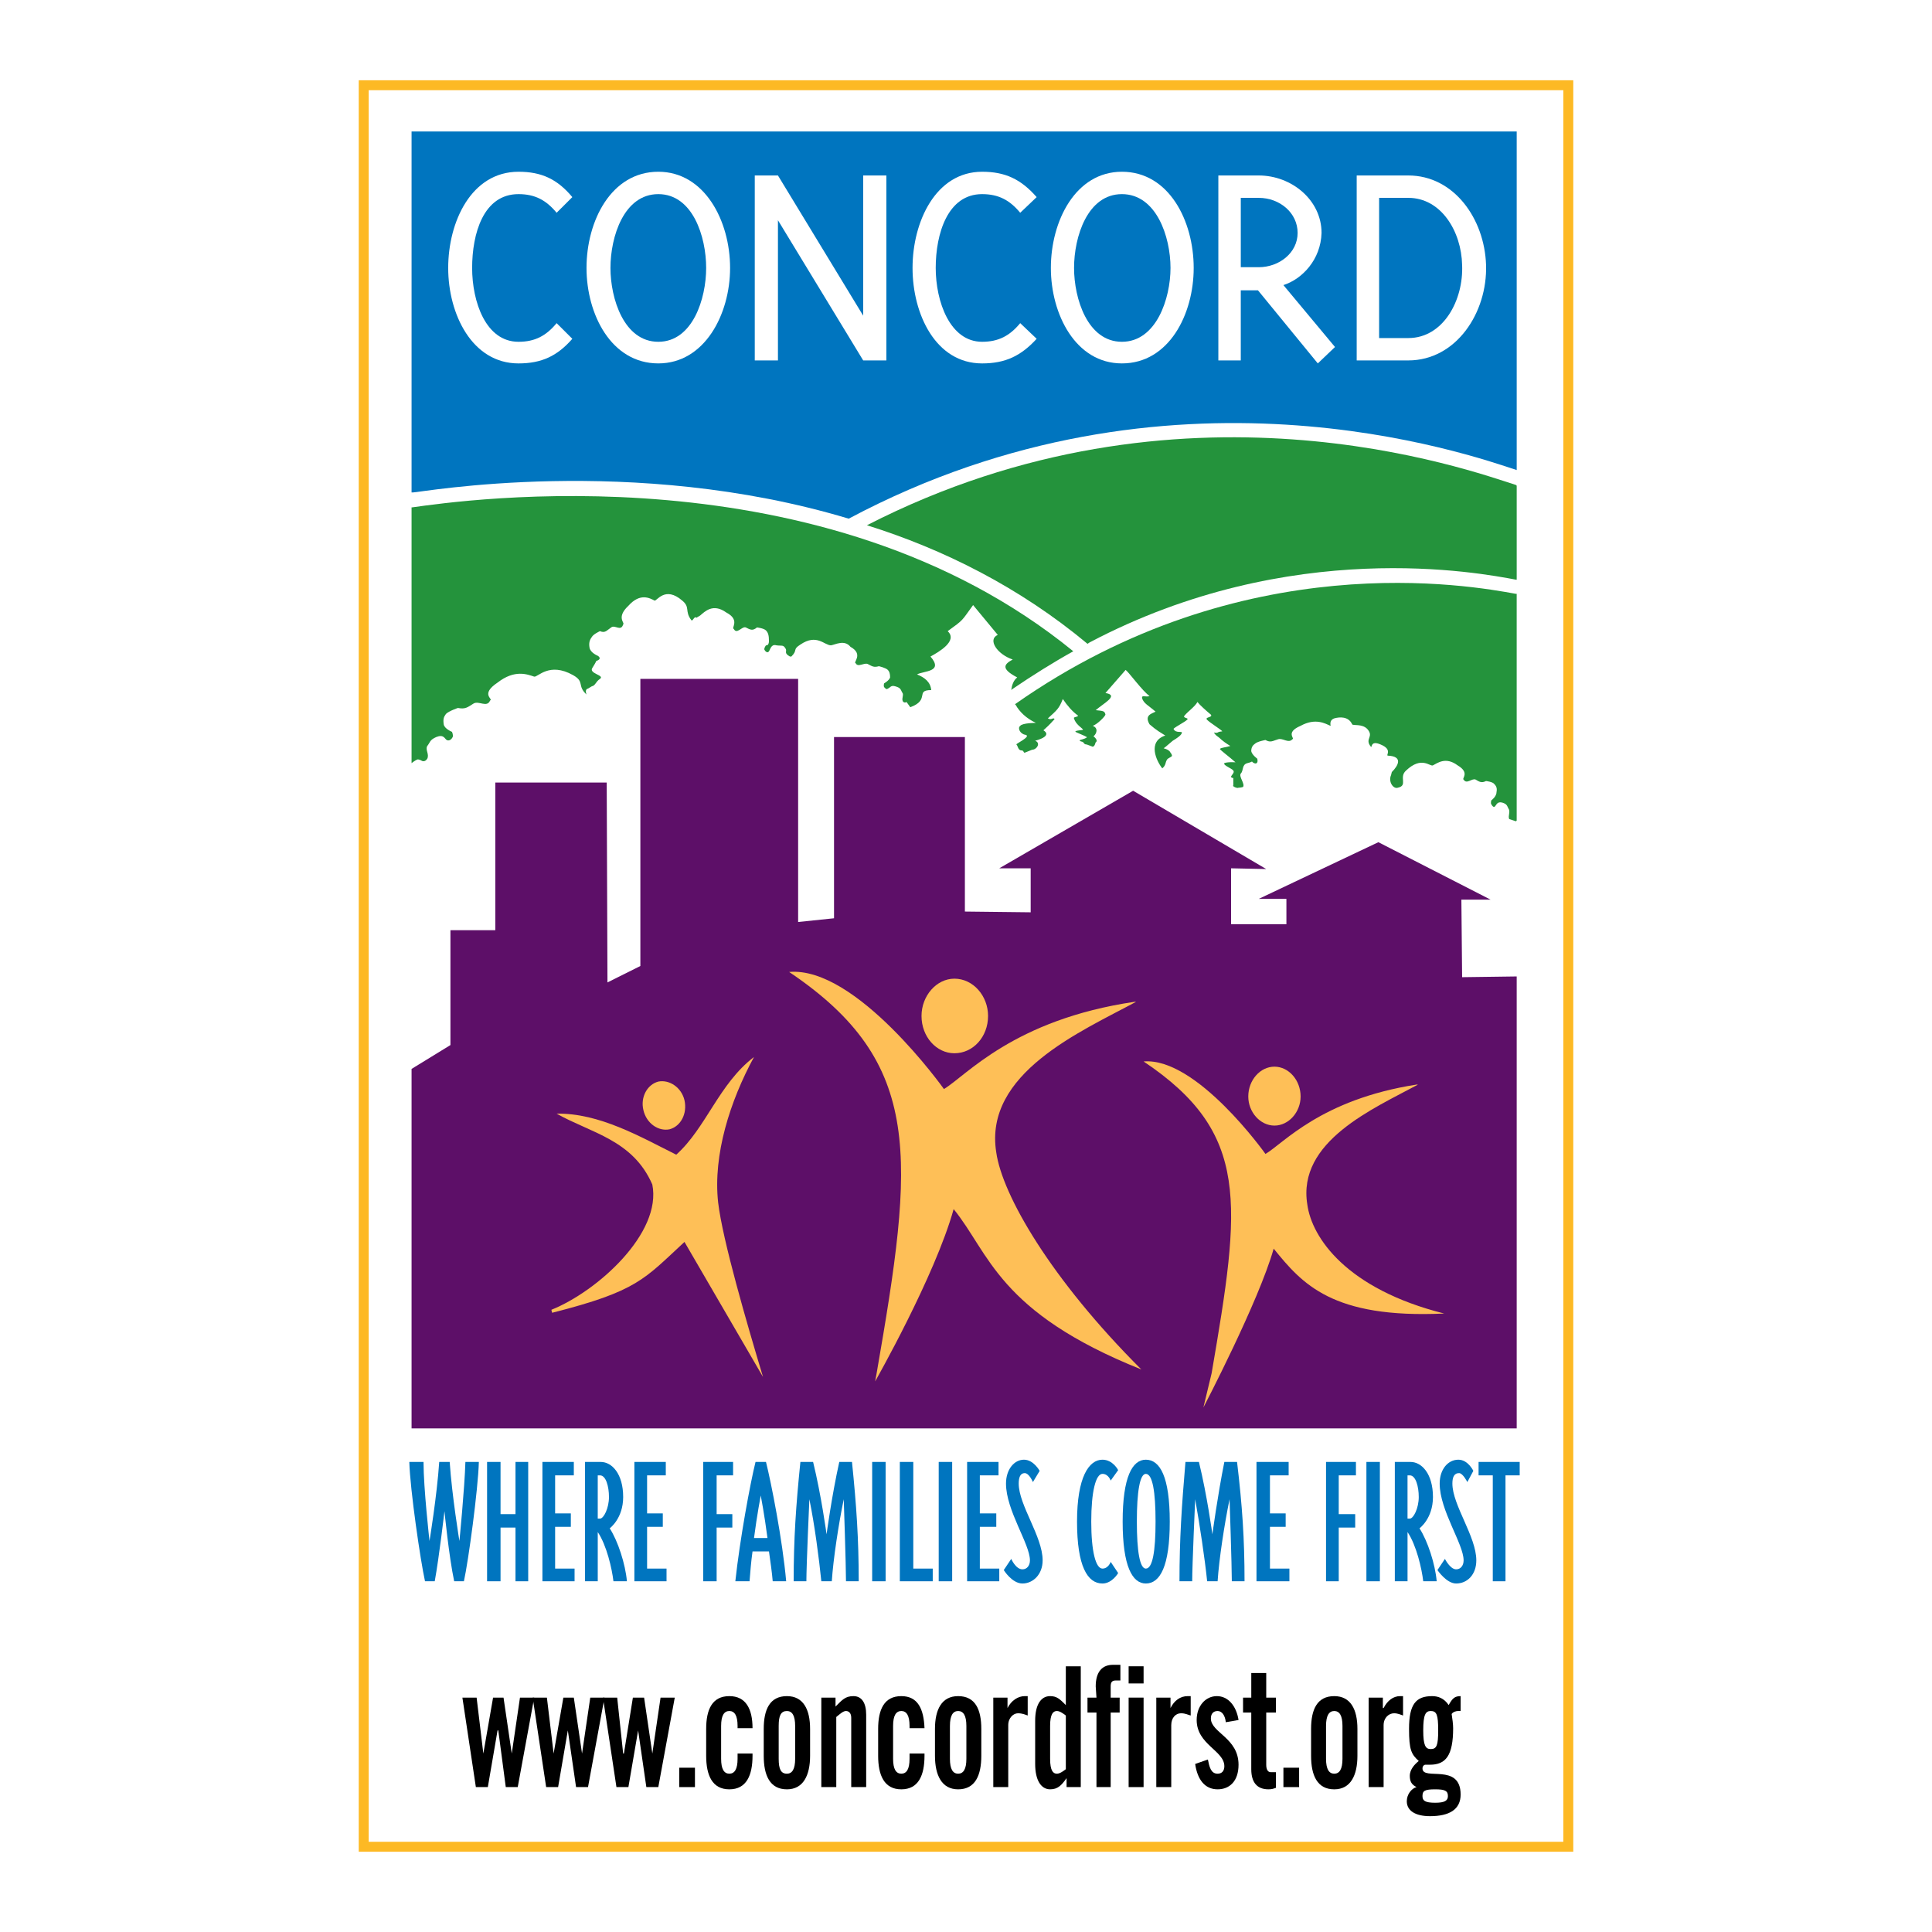 <?xml version="1.0" encoding="utf-8"?>
<!-- Generator: Adobe Illustrator 13.0.0, SVG Export Plug-In . SVG Version: 6.00 Build 14948)  -->
<!DOCTYPE svg PUBLIC "-//W3C//DTD SVG 1.0//EN" "http://www.w3.org/TR/2001/REC-SVG-20010904/DTD/svg10.dtd">
<svg version="1.0" id="Layer_1" xmlns="http://www.w3.org/2000/svg" xmlns:xlink="http://www.w3.org/1999/xlink" x="0px" y="0px"
	 width="192.756px" height="192.756px" viewBox="0 0 192.756 192.756" enable-background="new 0 0 192.756 192.756"
	 xml:space="preserve">
<g>
	<polygon fill-rule="evenodd" clip-rule="evenodd" fill="#FFFFFF" points="0,0 192.756,0 192.756,192.756 0,192.756 0,0 	"/>
	<path fill-rule="evenodd" clip-rule="evenodd" fill="#0075BF" d="M84.703,51.734c32.004-17.039,62.068-6.324,66.619-4.836l0,0
		V13.117H41.062V49.13h0.149c0.746,0,21.858-3.869,43.417,2.604H84.703L84.703,51.734z"/>
	<path fill-rule="evenodd" clip-rule="evenodd" fill="#FFFFFF" d="M57.101,19.665l-1.567,1.563c-1.044-1.265-2.163-1.86-3.804-1.86
		c-3.506,0-4.625,3.943-4.625,7.366c0,3.348,1.343,7.366,4.625,7.366c1.641,0,2.76-0.595,3.804-1.86l1.567,1.562
		c-1.492,1.712-3.059,2.456-5.371,2.456c-4.625,0-7.013-4.911-7.013-9.524s2.312-9.598,7.013-9.598
		C54.042,17.135,55.609,17.879,57.101,19.665L57.101,19.665z"/>
	<path fill-rule="evenodd" clip-rule="evenodd" fill="#FFFFFF" d="M72.841,26.733c0,4.613-2.536,9.524-7.162,9.524
		c-4.7,0-7.162-4.911-7.162-9.524c0-4.688,2.462-9.598,7.162-9.598C70.305,17.135,72.841,22.046,72.841,26.733L72.841,26.733z
		 M65.68,34.1c3.432,0,4.774-4.315,4.774-7.366c0-3.125-1.343-7.366-4.774-7.366s-4.774,4.241-4.774,7.366
		C60.905,29.784,62.248,34.1,65.68,34.1L65.68,34.1z"/>
	<polygon fill-rule="evenodd" clip-rule="evenodd" fill="#FFFFFF" points="77.616,21.972 77.616,35.96 75.303,35.96 75.303,17.507 
		77.616,17.507 86.121,31.496 86.121,17.507 88.433,17.507 88.433,35.96 86.121,35.96 77.616,21.972 	"/>
	<path fill-rule="evenodd" clip-rule="evenodd" fill="#FFFFFF" d="M103.428,19.665l-1.641,1.563c-1.045-1.265-2.164-1.86-3.805-1.86
		c-3.432,0-4.625,3.943-4.625,7.366c0,3.348,1.417,7.366,4.625,7.366c1.641,0,2.76-0.595,3.805-1.86l1.641,1.562
		c-1.566,1.712-3.133,2.456-5.445,2.456c-4.625,0-6.938-4.911-6.938-9.524s2.313-9.598,6.938-9.598
		C100.295,17.135,101.861,17.879,103.428,19.665L103.428,19.665z"/>
	<path fill-rule="evenodd" clip-rule="evenodd" fill="#FFFFFF" d="M119.095,26.733c0,4.613-2.462,9.524-7.162,9.524
		c-4.625,0-7.087-4.911-7.087-9.524c0-4.688,2.462-9.598,7.087-9.598C116.633,17.135,119.095,22.046,119.095,26.733L119.095,26.733z
		 M111.933,34.1c3.432,0,4.849-4.315,4.849-7.366c0-3.125-1.417-7.366-4.849-7.366s-4.774,4.241-4.774,7.366
		C107.158,29.784,108.501,34.1,111.933,34.1L111.933,34.1z"/>
	<path fill-rule="evenodd" clip-rule="evenodd" fill="#FFFFFF" d="M133.193,34.621l-1.715,1.637l-5.969-7.292h-1.716v6.994h-2.238
		V17.507h4.029c3.282,0,6.267,2.456,6.267,5.729c-0.075,2.679-1.94,4.613-3.805,5.208L133.193,34.621L133.193,34.621z
		 M125.585,26.659c2.014,0,3.879-1.414,3.879-3.422s-1.79-3.497-3.879-3.497h-1.791v6.919H125.585L125.585,26.659z"/>
	<path fill-rule="evenodd" clip-rule="evenodd" fill="#FFFFFF" d="M148.264,26.436c0.148,4.762-2.984,9.524-7.759,9.524h-5.147
		V17.507h5.147C145.056,17.507,148.114,21.823,148.264,26.436L148.264,26.436z M137.595,33.728h2.91
		c3.506,0,5.521-3.794,5.371-7.292c-0.074-3.349-2.089-6.697-5.371-6.697h-2.91V33.728L137.595,33.728z"/>
	<path fill-rule="evenodd" clip-rule="evenodd" fill="#0075BF" d="M46.284,157.764h-0.97c-0.522-2.455-0.97-6.994-0.97-6.994
		s-0.522,4.539-0.97,6.994h-0.97c-0.448-2.01-1.492-9.152-1.566-11.906h1.417c0,2.605,0.597,7.889,0.597,7.889
		s0.746-4.539,0.97-7.889h1.044c0.224,3.35,0.97,7.889,0.97,7.889s0.522-5.283,0.597-7.889h1.343
		C47.701,148.611,46.731,155.754,46.284,157.764L46.284,157.764z"/>
	<polygon fill-rule="evenodd" clip-rule="evenodd" fill="#0075BF" points="51.431,157.764 51.431,152.406 49.939,152.406 
		49.939,157.764 48.596,157.764 48.596,145.857 49.939,145.857 49.939,151.066 51.431,151.066 51.431,145.857 52.699,145.857 
		52.699,157.764 51.431,157.764 	"/>
	<polygon fill-rule="evenodd" clip-rule="evenodd" fill="#0075BF" points="54.117,157.764 54.117,145.857 57.25,145.857 
		57.25,147.197 55.385,147.197 55.385,150.992 56.952,150.992 56.952,152.332 55.385,152.332 55.385,156.498 57.325,156.498 
		57.325,157.764 54.117,157.764 	"/>
	<path fill-rule="evenodd" clip-rule="evenodd" fill="#0075BF" d="M61.204,157.764c-0.149-1.266-0.671-3.572-1.566-4.912v4.912
		h-1.269v-11.906h1.567c1.119,0,2.238,1.191,2.238,3.498c0,2.158-1.343,3.125-1.343,3.125c0.821,1.266,1.567,3.572,1.716,5.283
		H61.204L61.204,157.764z M59.861,147.197h-0.224v4.316h0.224c0.373,0,0.896-1.043,0.896-2.158
		C60.756,148.314,60.458,147.197,59.861,147.197L59.861,147.197z"/>
	<polygon fill-rule="evenodd" clip-rule="evenodd" fill="#0075BF" points="63.292,157.764 63.292,145.857 66.426,145.857 
		66.426,147.197 64.561,147.197 64.561,150.992 66.127,150.992 66.127,152.332 64.561,152.332 64.561,156.498 66.5,156.498 
		66.5,157.764 63.292,157.764 	"/>
	<polygon fill-rule="evenodd" clip-rule="evenodd" fill="#0075BF" points="71.499,147.197 71.499,151.066 73.065,151.066 
		73.065,152.406 71.499,152.406 71.499,157.764 70.156,157.764 70.156,145.857 73.14,145.857 73.14,147.197 71.499,147.197 	"/>
	<path fill-rule="evenodd" clip-rule="evenodd" fill="#0075BF" d="M77.094,157.764c-0.075-0.893-0.224-1.936-0.373-2.977H75.08
		c-0.149,1.041-0.224,2.084-0.298,2.977h-1.417c0.448-4.168,1.492-9.822,2.014-11.906h1.044c0.522,2.084,1.641,7.738,2.014,11.906
		H77.094L77.094,157.764z M75.9,149.207c0,0-0.373,1.934-0.672,4.24h1.343C76.273,151.141,75.9,149.207,75.9,149.207L75.9,149.207z"
		/>
	<path fill-rule="evenodd" clip-rule="evenodd" fill="#0075BF" d="M84.405,157.764c0-1.562-0.224-8.186-0.224-8.186
		c-0.522,2.529-1.044,5.953-1.193,8.186h-1.044c-0.224-2.232-0.671-5.656-1.194-8.186c0,0-0.298,6.623-0.298,8.186h-1.268
		c0-4.242,0.224-7.516,0.671-11.906h1.268c0.821,3.35,1.343,7.219,1.343,7.219s0.522-3.869,1.269-7.219h1.268
		c0.448,4.391,0.671,7.664,0.671,11.906H84.405L84.405,157.764z"/>
	<polygon fill-rule="evenodd" clip-rule="evenodd" fill="#0075BF" points="87.016,145.857 88.358,145.857 88.358,157.764 
		87.016,157.764 87.016,145.857 	"/>
	<polygon fill-rule="evenodd" clip-rule="evenodd" fill="#0075BF" points="89.776,157.764 89.776,145.857 91.119,145.857 
		91.119,156.498 93.059,156.498 93.059,157.764 89.776,157.764 	"/>
	<polygon fill-rule="evenodd" clip-rule="evenodd" fill="#0075BF" points="93.655,145.857 94.998,145.857 94.998,157.764 
		93.655,157.764 93.655,145.857 	"/>
	<polygon fill-rule="evenodd" clip-rule="evenodd" fill="#0075BF" points="96.49,157.764 96.49,145.857 99.623,145.857 
		99.623,147.197 97.758,147.197 97.758,150.992 99.399,150.992 99.399,152.332 97.758,152.332 97.758,156.498 99.698,156.498 
		99.698,157.764 96.49,157.764 	"/>
	<path fill-rule="evenodd" clip-rule="evenodd" fill="#0075BF" d="M102.011,157.986c-1.045,0-1.865-1.34-1.865-1.34l0.746-1.115
		c0,0,0.447,1.041,1.119,1.041c0.447,0,0.746-0.371,0.746-0.893c0-1.637-2.388-4.984-2.388-7.664c0-1.414,0.82-2.381,1.791-2.381
		c0.97,0,1.566,1.115,1.566,1.115l-0.672,1.117c0,0-0.373-0.893-0.82-0.893s-0.597,0.445-0.597,1.041
		c0,2.158,2.387,5.283,2.387,7.664C104.024,157.094,103.055,157.986,102.011,157.986L102.011,157.986z"/>
	<path fill-rule="evenodd" clip-rule="evenodd" fill="#0075BF" d="M109.993,157.986c-1.492,0-2.537-1.711-2.537-6.176
		s1.194-6.176,2.537-6.176c1.044,0,1.566,1.041,1.566,1.041l-0.746,1.043c0,0-0.224-0.67-0.82-0.67
		c-0.672,0-1.119,1.785-1.119,4.762s0.447,4.688,1.119,4.688c0.597,0,0.82-0.67,0.82-0.67l0.746,1.117
		C111.56,156.945,110.963,157.986,109.993,157.986L109.993,157.986z"/>
	<path fill-rule="evenodd" clip-rule="evenodd" fill="#0075BF" d="M114.319,157.986c-1.343,0-2.312-1.711-2.312-6.176
		s0.97-6.176,2.312-6.176c1.418,0,2.388,1.711,2.388,6.176S115.737,157.986,114.319,157.986L114.319,157.986z M114.319,147.049
		c-0.597,0-0.895,1.785-0.895,4.762s0.298,4.688,0.895,4.688c0.672,0,0.971-1.711,0.971-4.688S114.991,147.049,114.319,147.049
		L114.319,147.049z"/>
	<path fill-rule="evenodd" clip-rule="evenodd" fill="#0075BF" d="M122.899,157.764c0-1.562-0.225-8.186-0.225-8.186
		c-0.521,2.529-1.044,5.953-1.193,8.186h-1.044c-0.225-2.232-0.746-5.656-1.194-8.186c0,0-0.298,6.623-0.298,8.186h-1.269
		c0-4.242,0.224-7.516,0.597-11.906h1.343c0.821,3.35,1.343,7.219,1.343,7.219s0.522-3.869,1.194-7.219h1.268
		c0.522,4.391,0.746,7.664,0.746,11.906H122.899L122.899,157.764z"/>
	<polygon fill-rule="evenodd" clip-rule="evenodd" fill="#0075BF" points="125.36,157.764 125.36,145.857 128.568,145.857 
		128.568,147.197 126.704,147.197 126.704,150.992 128.271,150.992 128.271,152.332 126.704,152.332 126.704,156.498 
		128.644,156.498 128.644,157.764 125.36,157.764 	"/>
	<polygon fill-rule="evenodd" clip-rule="evenodd" fill="#0075BF" points="133.566,147.197 133.566,151.066 135.208,151.066 
		135.208,152.406 133.566,152.406 133.566,157.764 132.299,157.764 132.299,145.857 135.282,145.857 135.282,147.197 
		133.566,147.197 	"/>
	<polygon fill-rule="evenodd" clip-rule="evenodd" fill="#0075BF" points="136.327,145.857 137.67,145.857 137.67,157.764 
		136.327,157.764 136.327,145.857 	"/>
	<path fill-rule="evenodd" clip-rule="evenodd" fill="#0075BF" d="M141.997,157.764c-0.149-1.266-0.672-3.572-1.567-4.912v4.912
		h-1.268v-11.906h1.566c1.119,0,2.238,1.191,2.238,3.498c0,2.158-1.343,3.125-1.343,3.125c0.82,1.266,1.566,3.572,1.716,5.283
		H141.997L141.997,157.764z M140.654,147.197h-0.225v4.316h0.225c0.372,0,0.895-1.043,0.895-2.158
		C141.549,148.314,141.251,147.197,140.654,147.197L140.654,147.197z"/>
	<path fill-rule="evenodd" clip-rule="evenodd" fill="#0075BF" d="M145.279,157.986c-0.97,0-1.865-1.34-1.865-1.34l0.746-1.115
		c0,0,0.522,1.041,1.119,1.041c0.447,0,0.746-0.371,0.746-0.893c0-1.637-2.388-4.984-2.388-7.664c0-1.414,0.821-2.381,1.865-2.381
		c0.97,0,1.492,1.115,1.492,1.115l-0.597,1.117c0,0-0.448-0.893-0.821-0.893c-0.521,0-0.671,0.445-0.671,1.041
		c0,2.158,2.387,5.283,2.387,7.664C147.293,157.094,146.398,157.986,145.279,157.986L145.279,157.986z"/>
	<polygon fill-rule="evenodd" clip-rule="evenodd" fill="#0075BF" points="150.203,147.197 150.203,157.764 148.935,157.764 
		148.935,147.197 147.518,147.197 147.518,145.857 151.62,145.857 151.62,147.197 150.203,147.197 	"/>
	<polygon fill-rule="evenodd" clip-rule="evenodd" fill="#5D0F68" points="145.876,97.494 151.322,97.42 151.322,142.51 
		41.062,142.51 41.062,106.646 44.94,104.266 44.94,92.807 49.417,92.807 49.417,78.074 60.532,78.074 60.607,98.016 63.889,96.378 
		63.889,67.731 79.63,67.731 79.63,91.988 83.211,91.616 83.211,73.535 96.267,73.535 96.267,90.946 102.831,91.021 102.831,86.631 
		99.698,86.631 113.052,78.892 126.331,86.705 122.824,86.631 122.824,92.211 128.345,92.211 128.345,89.681 125.585,89.681 
		137.521,84.026 148.711,89.755 145.802,89.755 145.876,97.494 	"/>
	<path fill-rule="evenodd" clip-rule="evenodd" fill="#FEBF57" d="M120.885,137.004c2.909-16.965,3.879-23.959-6.789-31.102
		c5.297-0.447,12.16,9.227,12.16,9.227c1.791-1.043,5.521-5.432,15.069-6.92h0.149c-4.401,2.381-12.086,5.654-11.041,11.979
		c0.447,3.273,3.879,8.408,13.652,10.863c-11.19,0.521-14.175-2.977-17.01-6.473c-1.491,5.283-7.012,15.848-7.012,15.848
		L120.885,137.004L120.885,137.004z"/>
	<path fill-rule="evenodd" clip-rule="evenodd" fill="#FEBF57" d="M129.762,109.398c0,1.562-1.193,2.902-2.61,2.902
		c-1.418,0-2.611-1.34-2.611-2.902c0-1.637,1.193-2.977,2.611-2.977C128.568,106.422,129.762,107.762,129.762,109.398
		L129.762,109.398z"/>
	<path fill-rule="evenodd" clip-rule="evenodd" fill="#FEBF57" d="M71.648,119.965c0.448,3.795,2.909,12.203,4.476,17.41
		l-7.833-13.467c-4.029,3.721-4.7,4.91-13.205,7.068l-0.075-0.297c4.625-1.861,11.041-7.664,10.071-12.5
		c-1.94-4.465-6.117-5.135-9.549-7.07c4.253-0.074,8.355,2.307,11.937,4.094c2.984-2.68,4.252-7.068,7.758-9.748
		C72.841,109.846,71.125,115.203,71.648,119.965L71.648,119.965z"/>
	<path fill-rule="evenodd" clip-rule="evenodd" fill="#FEBF57" d="M68.291,109.771c0.298,1.338-0.373,2.604-1.492,2.9
		c-1.119,0.225-2.312-0.594-2.611-1.934c-0.299-1.266,0.373-2.529,1.492-2.828C66.799,107.688,67.993,108.506,68.291,109.771
		L68.291,109.771z"/>
	<path fill-rule="evenodd" clip-rule="evenodd" fill="#FEBF57" d="M87.463,137.004c3.73-21.504,4.774-30.953-8.729-40.031
		c6.714-0.595,15.443,11.681,15.443,11.681c2.238-1.338,6.938-6.92,19.023-8.705h0.148c-5.521,2.977-15.219,7.143-13.95,15.029
		c0.597,4.242,5.446,12.65,14.473,21.652c-14.323-5.729-15.144-11.607-18.725-15.996c-1.865,6.695-7.833,17.188-7.833,17.188
		L87.463,137.004L87.463,137.004z"/>
	<path fill-rule="evenodd" clip-rule="evenodd" fill="#FEBF57" d="M98.579,101.363c0,2.084-1.492,3.721-3.357,3.721
		c-1.79,0-3.282-1.637-3.282-3.721c0-2.01,1.492-3.721,3.282-3.721C97.087,97.643,98.579,99.354,98.579,101.363L98.579,101.363z"/>
	<path fill-rule="evenodd" clip-rule="evenodd" fill="#24933C" d="M86.494,52.404c31.333-16.072,60.278-5.432,64.753-4.018
		l0.075,0.074v9.375h-0.075c-3.581-0.67-22.454-4.316-42.522,6.25l-0.224,0.149C101.712,58.579,94.103,54.785,86.494,52.404
		L86.494,52.404L86.494,52.404z"/>
	<path fill-rule="evenodd" clip-rule="evenodd" fill="#24933C" d="M107.083,64.978c-24.991-20.387-61.098-15.03-65.947-14.36h-0.074
		v25.521c0,0,0.373-0.297,0.597-0.372c0.224,0,0.448,0.149,0.448,0.149s0.298,0.149,0.522-0.223c0.224-0.446-0.224-0.893,0-1.265
		c0.299-0.373,0.224-0.596,0.896-0.893c0.746-0.298,0.82,0.149,1.044,0.297c0.298,0.149,0.522-0.148,0.597-0.297
		c0.075-0.223-0.075-0.521-0.075-0.521s-0.746-0.298-0.82-0.744c-0.075-0.521,0-0.744,0.224-1.042
		c0.298-0.297,1.193-0.595,1.193-0.595c0.746,0.149,0.97-0.075,1.567-0.446c0.522-0.298,1.343,0.446,1.641-0.298
		c0.373-0.149-1.044-0.595,0.746-1.786c1.716-1.339,2.984-0.818,3.655-0.595c0.373,0.074,1.492-1.488,3.879-0.149
		c1.193,0.67,0.373,1.042,1.343,1.935c0,0-0.224-0.521,0.149-0.595l0.373-0.224c0.373-0.074,0.373-0.446,0.82-0.744
		c0.522-0.372-1.193-0.521-0.746-1.116c0.373-0.595,0.373-0.669,0.373-0.669c0.671-0.224,0.149-0.521,0.149-0.521
		s-0.746-0.298-0.821-0.818c-0.075-0.447,0-0.744,0.224-1.042c0.149-0.297,0.82-0.595,0.82-0.595
		c0.522,0.224,0.671-0.074,1.119-0.372c0.373-0.297,0.97,0.447,1.193-0.297c0.224-0.149-0.746-0.67,0.522-1.86
		c1.193-1.339,2.164-0.744,2.611-0.521c0.224,0.075,1.044-1.488,2.76,0c0.821,0.67,0.224,1.042,0.896,1.935
		c0.149,0.223,0.298-0.446,0.522-0.223l0.373-0.223c0.448-0.372,1.268-1.265,2.611-0.297c1.417,0.744,0.448,1.562,0.746,1.637
		c0.298,0.595,0.821-0.297,1.194-0.149c0.447,0.223,0.671,0.372,1.119,0c0,0,0.671,0.074,0.895,0.298
		c0.224,0.223,0.298,0.521,0.298,1.042c0,0.521-0.298,0.446-0.298,0.446s-0.224,0.297-0.149,0.446
		c0.075,0.148,0.298,0.372,0.448,0.148c0.149-0.223,0.224-0.744,0.746-0.595c0.522,0.074,0.671-0.075,0.895,0.297
		c0.224,0.297-0.224,0.446,0.448,0.818h0.149c0.671-0.669,0.074-0.669,0.895-1.19c1.641-1.116,2.387,0.075,3.059,0.075
		c0.448-0.075,1.343-0.595,1.94,0.149c1.343,0.744,0.224,1.562,0.522,1.637c0.224,0.446,0.821-0.074,1.194,0.074
		c0.447,0.223,0.597,0.372,1.119,0.223c0,0,0.671,0.149,0.896,0.372c0.149,0.149,0.224,0.372,0.224,0.744
		c-0.075,0.298-0.597,0.595-0.597,0.595s-0.075,0.223,0,0.372c0.075,0.074,0.224,0.298,0.373,0.149
		c0.224-0.075,0.298-0.372,0.746-0.224c0.522,0.149,0.522,0.298,0.672,0.596c0.224,0.223-0.075,0.595,0.074,0.893
		c0.149,0.224,0.373,0.075,0.373,0.075l0.373,0.521c2.015-0.744,0.448-1.711,2.089-1.711c-0.074-0.818-0.671-1.265-1.417-1.562
		c0.671-0.373,2.686-0.224,1.343-1.786c0.82-0.446,2.76-1.562,1.715-2.53c1.642-1.19,1.343-0.967,2.537-2.604l2.462,2.976
		c-1.045,0.447-0.075,1.935,1.492,2.456c-0.821,0.446-1.269,0.893,0.447,1.786c-0.373,0.298-0.522,0.744-0.597,1.265l0.074-0.075
		C103.055,67.359,105.069,66.095,107.083,64.978L107.083,64.978L107.083,64.978z"/>
	<path fill-rule="evenodd" clip-rule="evenodd" fill="#24933C" d="M151.247,59.249c-4.476-0.818-27.229-4.985-49.982,11.012
		l0.074,0.074c0.373,0.67,1.045,1.34,2.015,1.786c0,0-1.343,0-1.566,0.298c-0.299,0.223,0,0.818,0.521,0.893
		c0.672,0.148-1.119,0.967-0.895,0.967c0.148,0.149,0.148,0.595,0.521,0.595c0.225,0,0.149,0.223,0.299,0.223l0.746-0.298
		c0.447,0,0.896-0.669,0.298-0.893c1.865-0.521,0.821-1.042,0.821-1.042c0.82-0.744,0.746-0.744,1.119-1.116
		c-0.149-0.223-0.299,0.148-0.672-0.074c0.896-0.819,1.119-0.968,1.492-1.935c0.447,0.67,0.97,1.265,1.492,1.637
		c0.149,0.149-0.522,0.149-0.373,0.298c0.149,0.595,0.82,0.967,0.896,1.116c0.074,0.074-0.896,0.074-0.746,0.223
		c0.074,0.075,0.895,0.372,1.118,0.521c0.075,0.074-0.372,0.223-0.671,0.297c-0.149,0.149,0.299,0.149,0.299,0.223
		c0.074,0,0.074,0.224,0.372,0.224l0.598,0.223c0.224-0.074,0.224-0.298,0.298-0.447c0.149-0.074,0.149-0.297-0.224-0.595
		c0.299-0.223,0.522-0.818-0.074-1.042c0.447-0.149,1.193-0.893,1.268-1.116c-0.074-0.372-0.224-0.372-0.97-0.446
		c0.746-0.669,2.388-1.488,0.97-1.711l2.015-2.307c0.373,0.298,1.716,2.158,2.387,2.604c-0.373,0.149-0.82-0.149-0.745,0.223
		c0.148,0.521,0.671,0.744,1.343,1.339c-0.448,0.223-1.119,0.372-0.598,1.265c0.299,0.224,0.448,0.446,1.567,1.116
		c-1.791,0.595-0.896,2.53-0.299,3.274c0.373-0.298,0.299-0.595,0.447-0.818c0.075-0.224,0.522-0.298,0.522-0.447
		c0-0.074-0.074-0.223-0.149-0.297c-0.148-0.372-0.82-0.447-0.671-0.447c0.224-0.148,0.522-0.446,0.896-0.744
		c0.373-0.223,0.82-0.521,0.895-0.744c0.149-0.298-0.597,0.074-0.82-0.447c0.224-0.223,1.119-0.669,1.343-0.893
		c0.299-0.223-0.522-0.148-0.224-0.446c0.298-0.372,1.044-0.893,1.269-1.339c0.224,0.297,0.895,0.893,1.343,1.265
		c0.224,0.298-0.672,0.224-0.373,0.521c0.298,0.297,1.268,0.893,1.491,1.116c0.075,0.074-0.224,0-0.447,0.149
		c-0.224,0.074-0.224,0-0.373,0c0.149,0.223,0.224,0.297,0.447,0.446c0.225,0.149,0.225,0.297,1.194,0.893
		c-0.448,0.148-0.896,0.148-1.045,0.297c0.075,0.149,0.896,0.744,1.567,1.339c0.148,0-0.746-0.074-1.119,0.074
		c-0.149,0.223,0.746,0.521,0.895,0.744c0.225,0.298-0.597,0.67,0,0.744v0.744c0,0-0.074,0,0,0.074
		c0.075,0.075,0.373,0.224,0.522,0.149c0.224,0,0.447-0.074,0.447-0.074c0.225-0.298-0.447-1.042-0.224-1.339
		c0.299-0.298,0.075-0.893,0.672-1.042c0.597-0.148,0.373-0.223,0.522-0.074c0.224,0.148,0.372,0.148,0.447,0
		c0.074-0.149,0-0.372,0-0.372s-0.522-0.372-0.597-0.744c0-0.372,0.149-0.595,0.373-0.744c0.224-0.223,1.044-0.372,1.044-0.372
		c0.522,0.298,0.746,0.075,1.269-0.074c0.447-0.149,1.044,0.446,1.417,0c0.299-0.074-0.746-0.669,0.82-1.339
		c1.492-0.818,2.462-0.223,2.984,0c0.074,0.075-0.224-0.521,0.373-0.744c0.522-0.149,1.418-0.224,1.791,0.595
		c0.074,0.149,0.969-0.074,1.491,0.446c0.746,0.819-0.298,0.968,0.373,1.786c0.149,0.148-0.074-0.67,0.97-0.223
		c1.269,0.521,0.448,1.116,0.746,1.116c1.492,0.075,1.045,0.967,0.373,1.637l-0.074,0.298c-0.299,0.669,0.224,1.414,0.671,1.265
		c1.045-0.223,0.075-1.042,0.821-1.711c1.566-1.488,2.387-0.372,2.686-0.521c0.447-0.223,1.268-0.893,2.462,0
		c1.268,0.744,0.373,1.339,0.597,1.414c0.298,0.521,0.82-0.149,1.193,0c0.373,0.223,0.597,0.372,1.045,0.149
		c0,0,0.671,0.074,0.82,0.297c0.224,0.223,0.298,0.447,0.224,0.818c0,0.447-0.522,0.818-0.522,0.818s-0.074,0.298,0,0.373
		c0.075,0.148,0.224,0.372,0.373,0.223c0.149-0.148,0.224-0.521,0.746-0.372c0.448,0.149,0.448,0.297,0.597,0.595
		c0.224,0.298-0.074,0.744,0.075,1.042l0.671,0.223l0.075-0.074v-22.62H151.247L151.247,59.249z"/>
	<polygon fill-rule="evenodd" clip-rule="evenodd" points="48.223,174.951 48.223,174.951 47.552,169.371 46.134,169.371 
		47.477,178.299 48.671,178.299 49.641,172.645 49.715,172.645 50.461,178.299 51.655,178.299 53.296,169.371 51.878,169.371 
		51.058,174.951 51.058,174.951 50.237,169.371 49.193,169.371 48.223,174.951 	"/>
	<polygon fill-rule="evenodd" clip-rule="evenodd" points="55.236,174.951 55.236,174.951 54.564,169.371 53.147,169.371 
		54.49,178.299 55.683,178.299 56.653,172.645 56.653,172.645 57.474,178.299 58.667,178.299 60.309,169.371 58.891,169.371 
		58.07,174.951 58.07,174.951 57.25,169.371 56.206,169.371 55.236,174.951 	"/>
	<polygon fill-rule="evenodd" clip-rule="evenodd" points="62.248,174.951 62.173,174.951 61.577,169.371 60.159,169.371 
		61.502,178.299 62.696,178.299 63.666,172.645 63.666,172.645 64.486,178.299 65.68,178.299 67.321,169.371 65.904,169.371 
		65.083,174.951 65.083,174.951 64.262,169.371 63.143,169.371 62.248,174.951 	"/>
	<polygon fill-rule="evenodd" clip-rule="evenodd" points="69.335,178.299 69.335,176.365 67.769,176.365 67.769,178.299 
		69.335,178.299 	"/>
	<path fill-rule="evenodd" clip-rule="evenodd" d="M75.08,172.422c0-1.936-0.671-3.199-2.313-3.199
		c-1.716,0-2.312,1.338-2.312,3.273v2.678c0,1.936,0.597,3.348,2.312,3.348s2.313-1.412,2.313-3.348v-0.223h-1.492v0.521
		c0,1.041-0.298,1.488-0.821,1.488c-0.522,0-0.82-0.447-0.82-1.488v-3.275c0-1.041,0.298-1.488,0.82-1.488
		c0.522,0,0.821,0.447,0.821,1.488v0.225H75.08L75.08,172.422z"/>
	<path fill-rule="evenodd" clip-rule="evenodd" d="M79.332,175.473c0,1.041-0.299,1.488-0.821,1.488
		c-0.597,0-0.821-0.447-0.821-1.488v-3.275c0-1.041,0.224-1.488,0.821-1.488c0.522,0,0.821,0.447,0.821,1.488V175.473
		L79.332,175.473z M76.198,175.174c0,1.936,0.597,3.348,2.313,3.348c1.641,0,2.312-1.412,2.312-3.348v-2.678
		c0-1.936-0.671-3.273-2.312-3.273c-1.716,0-2.313,1.338-2.313,3.273V175.174L76.198,175.174z"/>
	<path fill-rule="evenodd" clip-rule="evenodd" d="M83.435,178.299v-6.994c0.373-0.297,0.672-0.596,0.97-0.596
		s0.522,0.225,0.522,0.67v6.92h1.492v-7.217c0-1.191-0.448-1.859-1.269-1.859c-0.82,0-1.119,0.371-1.79,1.041v-0.893h-1.417v8.928
		H83.435L83.435,178.299z"/>
	<path fill-rule="evenodd" clip-rule="evenodd" d="M92.238,172.422c-0.075-1.936-0.671-3.199-2.312-3.199
		c-1.716,0-2.313,1.338-2.313,3.273v2.678c0,1.936,0.597,3.348,2.313,3.348s2.312-1.412,2.312-3.348v-0.223h-1.492v0.521
		c0,1.041-0.299,1.488-0.821,1.488s-0.821-0.447-0.821-1.488v-3.275c0-1.041,0.299-1.488,0.821-1.488s0.821,0.447,0.821,1.488v0.225
		H92.238L92.238,172.422z"/>
	<path fill-rule="evenodd" clip-rule="evenodd" d="M96.416,175.473c0,1.041-0.298,1.488-0.821,1.488c-0.522,0-0.82-0.447-0.82-1.488
		v-3.275c0-1.041,0.298-1.488,0.82-1.488c0.522,0,0.821,0.447,0.821,1.488V175.473L96.416,175.473z M93.282,175.174
		c0,1.936,0.671,3.348,2.312,3.348c1.716,0,2.312-1.412,2.312-3.348v-2.678c0-1.936-0.597-3.273-2.312-3.273
		c-1.641,0-2.312,1.338-2.312,3.273V175.174L93.282,175.174z"/>
	<path fill-rule="evenodd" clip-rule="evenodd" d="M100.593,178.299v-6.176c0-0.744,0.522-1.189,0.97-1.189
		c0.448,0,0.746,0.148,0.971,0.223v-1.934h-0.299c-0.672,0-1.343,0.445-1.716,1.189l0,0v-1.041h-1.418v8.928H100.593
		L100.593,178.299z"/>
	<path fill-rule="evenodd" clip-rule="evenodd" d="M107.829,178.299v-12.053h-1.491v3.869c-0.598-0.596-0.896-0.893-1.567-0.893
		c-0.895,0-1.492,0.818-1.492,2.455v4.314c0,1.637,0.598,2.529,1.492,2.529c0.746,0,1.119-0.371,1.642-1.115l0,0v0.893H107.829
		L107.829,178.299z M106.338,176.514c-0.299,0.223-0.598,0.447-0.896,0.447c-0.373,0-0.672-0.299-0.672-1.488v-3.275
		c0-1.189,0.299-1.488,0.672-1.488c0.298,0,0.597,0.225,0.896,0.447V176.514L106.338,176.514z"/>
	<path fill-rule="evenodd" clip-rule="evenodd" d="M109.396,178.299h1.417v-7.439h0.896v-1.488h-0.896v-1.117
		c0-0.445,0.149-0.594,0.522-0.594h0.447v-1.562h-0.746c-1.044,0-1.716,0.668-1.716,2.156l0.075,1.117h-0.896v1.488h0.896V178.299
		L109.396,178.299z"/>
	<path fill-rule="evenodd" clip-rule="evenodd" d="M114.096,178.299v-8.928h-1.492v8.928H114.096L114.096,178.299z M114.096,167.957
		v-1.711h-1.492v1.711H114.096L114.096,167.957z"/>
	<path fill-rule="evenodd" clip-rule="evenodd" d="M116.856,178.299v-6.176c0-0.744,0.447-1.189,0.97-1.189
		c0.447,0,0.671,0.148,0.97,0.223v-1.934h-0.299c-0.746,0-1.343,0.445-1.716,1.189l0,0v-1.041h-1.417v8.928H116.856L116.856,178.299
		z"/>
	<path fill-rule="evenodd" clip-rule="evenodd" d="M123.57,171.604c-0.224-1.414-1.044-2.381-2.163-2.381s-2.015,0.967-2.015,2.381
		c0,2.455,2.761,3.051,2.761,4.613c0,0.445-0.225,0.744-0.672,0.744c-0.671,0-0.82-0.67-0.97-1.414l-1.269,0.445
		c0.225,1.562,0.97,2.529,2.238,2.529c1.193,0,2.089-0.816,2.089-2.455c0-2.678-2.76-3.199-2.76-4.613
		c0-0.445,0.224-0.744,0.671-0.744s0.746,0.447,0.82,1.117L123.57,171.604L123.57,171.604z"/>
	<path fill-rule="evenodd" clip-rule="evenodd" d="M124.839,170.859v5.654c0,1.34,0.597,2.008,1.716,2.008
		c0.373,0,0.521-0.074,0.746-0.148v-1.562h-0.522c-0.299,0-0.447-0.297-0.447-0.744v-5.207h0.97v-1.488h-0.97v-2.455h-1.492v2.455
		h-0.821v1.488H124.839L124.839,170.859z"/>
	<polygon fill-rule="evenodd" clip-rule="evenodd" points="129.613,178.299 129.613,176.365 128.047,176.365 128.047,178.299 
		129.613,178.299 	"/>
	<path fill-rule="evenodd" clip-rule="evenodd" d="M133.939,175.473c0,1.041-0.298,1.488-0.82,1.488s-0.82-0.447-0.82-1.488v-3.275
		c0-1.041,0.298-1.488,0.82-1.488s0.82,0.447,0.82,1.488V175.473L133.939,175.473z M130.807,175.174
		c0,1.936,0.597,3.348,2.312,3.348c1.642,0,2.312-1.412,2.312-3.348v-2.678c0-1.936-0.671-3.273-2.312-3.273
		c-1.716,0-2.312,1.338-2.312,3.273V175.174L130.807,175.174z"/>
	<path fill-rule="evenodd" clip-rule="evenodd" d="M138.043,178.299v-6.176c0-0.744,0.522-1.189,1.044-1.189
		c0.373,0,0.672,0.148,0.896,0.223v-1.934h-0.299c-0.671,0-1.268,0.445-1.641,1.189h-0.075v-1.041h-1.417v8.928H138.043
		L138.043,178.299z"/>
	<path fill-rule="evenodd" clip-rule="evenodd" d="M145.727,169.223c-0.597,0-0.82,0.223-1.193,0.893
		c-0.447-0.67-1.045-0.893-1.642-0.893c-1.641,0-2.312,0.818-2.312,3.273c0,2.082,0.224,2.529,0.97,3.199
		c-0.373,0.297-0.895,0.818-0.895,1.488c0,0.596,0.224,0.893,0.671,1.115l0,0c-0.522,0.148-0.97,0.744-0.97,1.414
		c0,0.967,0.896,1.488,2.312,1.488c1.939,0,3.059-0.67,3.059-2.158c0-3.199-3.805-1.338-3.805-2.604
		c0-0.223,0.149-0.373,0.299-0.373h0.447c1.566,0,2.312-0.893,2.312-3.645c0-0.373-0.074-0.969-0.149-1.414
		c0.149-0.223,0.448-0.299,0.672-0.299c0.074,0,0.149,0,0.224,0V169.223L145.727,169.223z M143.19,179.861
		c-1.045,0-1.269-0.223-1.269-0.67c0-0.52,0.224-0.67,1.269-0.67c0.97,0,1.269,0.15,1.269,0.67
		C144.459,179.639,144.16,179.861,143.19,179.861L143.19,179.861L143.19,179.861z M142.743,174.504
		c-0.522,0-0.746-0.371-0.746-1.859c0-1.562,0.224-1.936,0.746-1.936c0.597,0,0.745,0.373,0.745,1.936
		C143.488,174.133,143.34,174.504,142.743,174.504L142.743,174.504L142.743,174.504z"/>
	<polygon fill="none" stroke="#FDB924" stroke-width="0.992" stroke-miterlimit="2.613" points="36.287,8.504 156.47,8.504 
		156.47,184.252 36.287,184.252 36.287,8.504 	"/>
</g>
</svg>
